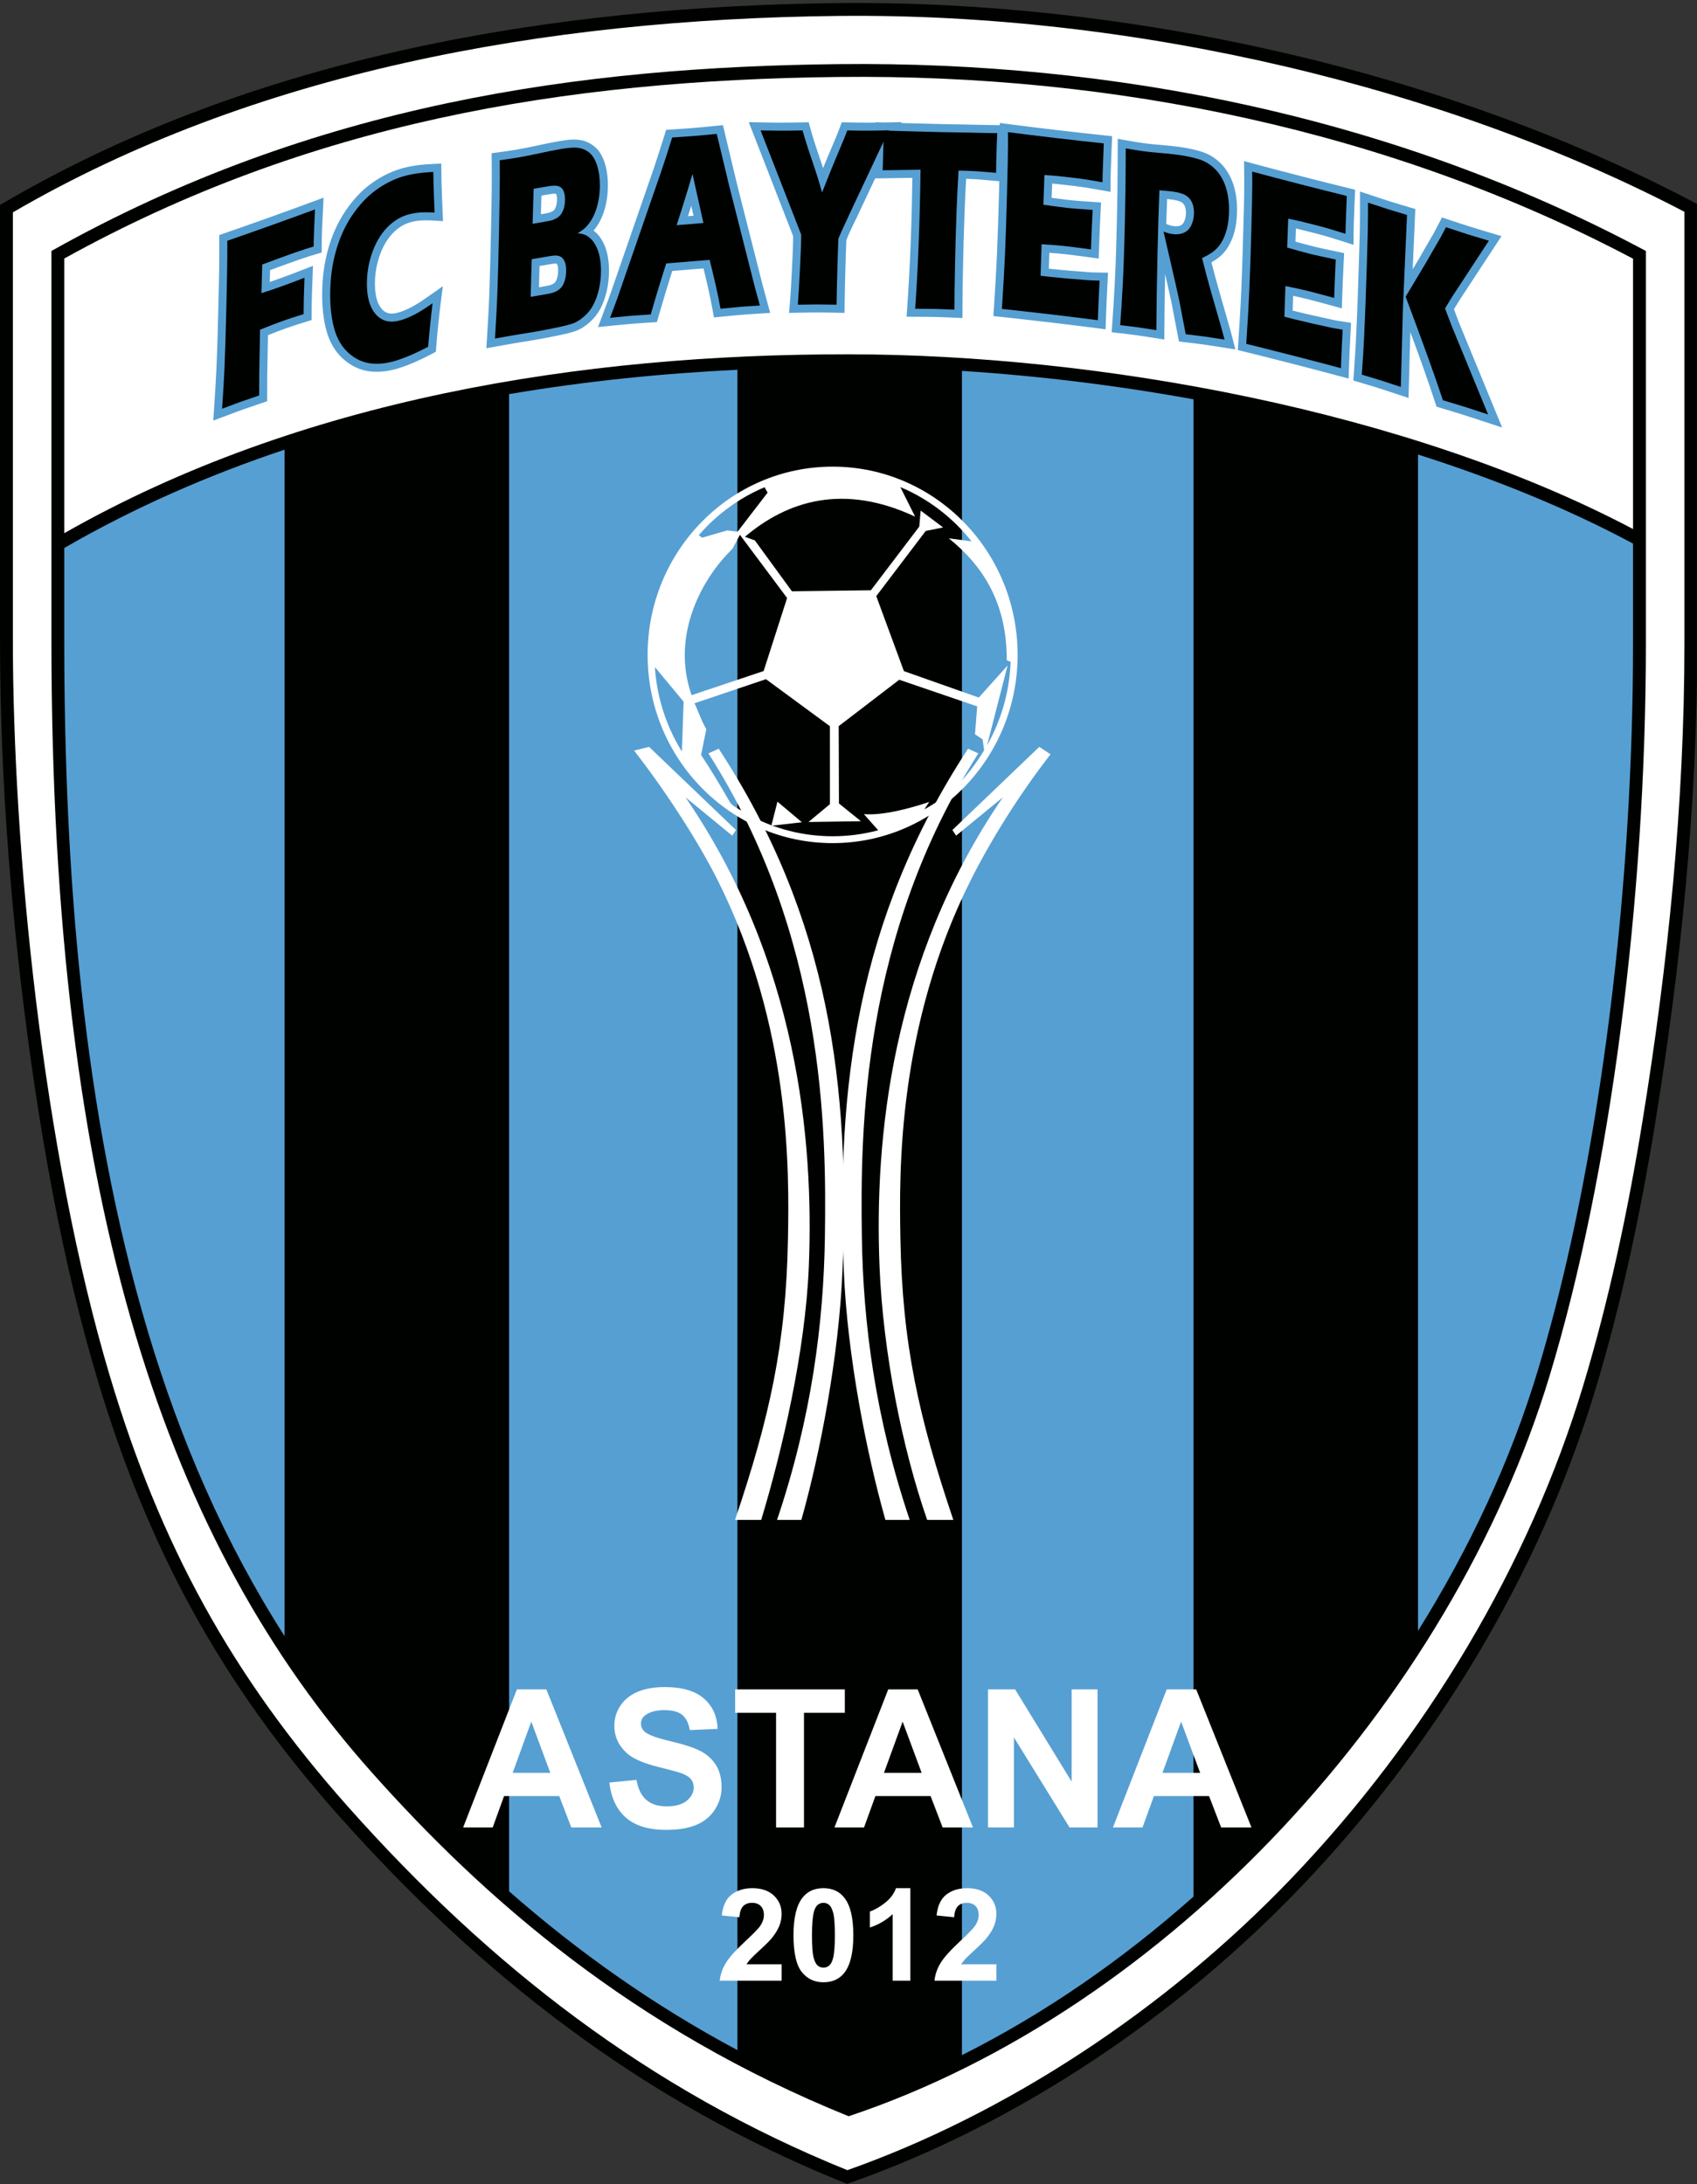 <?xml version="1.0" encoding="UTF-8"?>
<svg xmlns="http://www.w3.org/2000/svg" xmlns:xlink="http://www.w3.org/1999/xlink" width="441.2pt" height="567.8pt" viewBox="0 0 441.2 567.8" version="1.1">
<rect x="0" y="0" width="441.2" height="567.8" fill="#333333" stroke="none"/>
<defs>
<clipPath id="clip1">
  <path d="M 0 0 L 441.199 0 L 441.199 567.801 L 0 567.801 Z M 0 0 "/>
</clipPath>
</defs>
<g id="surface1">
<g clip-path="url(#clip1)" clip-rule="nonzero">
<path style=" stroke:none;fill-rule:evenodd;fill:rgb(0%,0.784%,0%);fill-opacity:1;" d="M 219.055 567.234 C 167.02 546.195 125.098 513.617 87.977 471.875 C 57.523 437.637 38.484 402.566 25.379 358.727 C 17.426 332.129 12.098 304.227 8.191 276.766 C 3.039 240.582 0.004 202.977 0.004 166.41 L 0.004 53.277 L 1.668 52.312 C 66.594 14.547 143.656 1.605 217.902 0.801 C 291.969 0 373.906 17.789 439.48 52.105 L 441.27 53.043 L 441.27 167.41 C 441.27 209.191 436.996 251.016 430.285 292.223 C 426.496 315.496 421.598 338.691 414.77 361.273 C 400.246 409.34 372.863 454.312 338.207 490.543 C 306.336 523.859 264.93 551.914 221.418 567.289 L 220.227 567.711 Z M 219.055 567.234 "/>
</g>
<path style=" stroke:none;fill-rule:evenodd;fill:rgb(100%,100%,100%);fill-opacity:1;" d="M 90.473 469.656 C 60.113 435.52 41.613 401.379 28.578 357.77 C 11.074 299.223 3.348 220.453 3.348 166.41 L 3.348 55.199 C 65.938 18.793 141.23 4.973 217.938 4.141 C 295.289 3.305 376.406 22.867 437.93 55.062 L 437.93 167.41 C 437.93 208.914 433.656 250.738 426.988 291.688 C 423.234 314.746 418.336 337.93 411.574 360.309 C 397.477 406.957 370.73 451.711 335.793 488.234 C 302.977 522.543 261.465 549.598 220.305 564.141 C 168.742 543.289 127.367 511.145 90.473 469.656 Z M 90.473 469.656 "/>
<path style=" stroke:none;fill-rule:evenodd;fill:rgb(0%,0.784%,0%);fill-opacity:1;" d="M 13.367 65.242 C 81.707 26.879 151.051 17.395 218.047 16.668 C 289.363 15.891 362.535 30.25 427.91 65.242 L 427.91 167.41 C 427.91 233.766 418.723 305.242 402.953 357.41 C 377.281 442.363 303.789 522.379 220.637 550.125 C 164.395 527.383 125.785 493.496 96.5 460.566 C 44.043 401.578 13.367 315.086 13.367 166.41 Z M 13.367 65.242 "/>
<path style=" stroke:none;fill-rule:evenodd;fill:rgb(100%,100%,100%);fill-opacity:1;" d="M 424.57 137.523 L 424.57 67.25 C 361.27 33.805 289.387 19.23 218.082 20.008 C 146.254 20.789 80.148 32.051 16.707 67.203 L 16.707 138.605 C 77.98 103.723 151.004 92.035 220.719 92.102 C 285.273 92.164 365.961 106.633 424.57 137.523 Z M 424.57 137.523 "/>
<path style=" stroke:none;fill-rule:evenodd;fill:rgb(33.714%,62.305%,82.422%);fill-opacity:1;" d="M 250.094 534.234 C 271.504 523.504 291.809 509.449 310.301 493.02 L 310.301 103.805 C 289.969 100.109 269.598 97.664 250.094 96.418 Z M 191.727 96.121 C 171.926 97.082 152.02 99.105 132.359 102.457 L 132.359 491.652 C 150.578 507.641 170.168 521.426 191.727 532.941 Z M 73.988 116.891 C 54.098 123.535 34.867 131.953 16.707 142.453 L 16.707 166.41 C 16.707 225.906 21.344 288.906 38.461 346.164 C 46.93 374.488 58.406 400.992 73.988 425.312 Z M 368.668 423.938 C 382.148 402.395 392.773 379.547 399.758 356.445 C 406.348 334.629 411.113 312.02 414.777 289.539 C 418.859 264.469 421.59 239.098 423.137 213.746 C 424.074 198.324 424.57 182.863 424.57 167.41 L 424.57 141.305 C 407.559 132.188 388.598 124.492 368.668 118.16 Z M 368.668 423.938 "/>
<path style=" stroke:none;fill-rule:evenodd;fill:rgb(100%,100%,100%);fill-opacity:1;" d="M 156.418 475.051 L 148.531 475.051 L 145.398 466.895 L 131.051 466.895 L 128.094 475.051 L 120.41 475.051 L 134.387 439.164 L 142.047 439.164 Z M 143.074 460.855 L 138.129 447.539 L 133.285 460.855 Z M 143.074 460.855 "/>
<path style=" stroke:none;fill-rule:evenodd;fill:rgb(100%,100%,100%);fill-opacity:1;" d="M 158.422 463.379 L 165.477 462.684 C 165.895 465.059 166.754 466.797 168.059 467.906 C 169.352 469.012 171.098 469.57 173.305 469.57 C 175.637 469.57 177.398 469.078 178.574 468.082 C 179.762 467.098 180.355 465.945 180.355 464.625 C 180.355 463.77 180.105 463.055 179.605 462.461 C 179.109 461.859 178.242 461.34 176.996 460.906 C 176.152 460.605 174.215 460.086 171.199 459.336 C 167.312 458.375 164.59 457.188 163.027 455.785 C 160.82 453.812 159.719 451.406 159.719 448.566 C 159.719 446.734 160.238 445.031 161.273 443.434 C 162.309 441.848 163.805 440.637 165.75 439.801 C 167.707 438.973 170.055 438.555 172.812 438.555 C 177.324 438.555 180.707 439.543 182.988 441.512 C 185.262 443.492 186.457 446.125 186.57 449.426 L 179.328 449.742 C 179.02 447.895 178.352 446.566 177.332 445.766 C 176.312 444.957 174.785 444.555 172.746 444.555 C 170.641 444.555 168.984 444.98 167.797 445.852 C 167.031 446.402 166.645 447.145 166.645 448.07 C 166.645 448.926 167.004 449.652 167.723 450.254 C 168.633 451.02 170.855 451.824 174.383 452.648 C 177.906 453.484 180.516 454.348 182.203 455.23 C 183.891 456.125 185.211 457.34 186.172 458.883 C 187.125 460.43 187.602 462.332 187.602 464.598 C 187.602 466.652 187.031 468.582 185.887 470.371 C 184.742 472.168 183.129 473.504 181.039 474.375 C 178.953 475.25 176.344 475.684 173.23 475.684 C 168.691 475.684 165.207 474.641 162.777 472.543 C 160.348 470.445 158.891 467.391 158.422 463.379 Z M 158.422 463.379 "/>
<path style=" stroke:none;fill-rule:evenodd;fill:rgb(100%,100%,100%);fill-opacity:1;" d="M 201.77 475.051 L 201.77 445.238 L 191.125 445.238 L 191.125 439.164 L 219.641 439.164 L 219.641 445.238 L 209.023 445.238 L 209.023 475.051 Z M 201.77 475.051 "/>
<path style=" stroke:none;fill-rule:evenodd;fill:rgb(100%,100%,100%);fill-opacity:1;" d="M 252.961 475.051 L 245.074 475.051 L 241.941 466.895 L 227.594 466.895 L 224.637 475.051 L 216.949 475.051 L 230.93 439.164 L 238.59 439.164 Z M 239.617 460.855 L 234.672 447.539 L 229.824 460.855 Z M 239.617 460.855 "/>
<path style=" stroke:none;fill-rule:evenodd;fill:rgb(100%,100%,100%);fill-opacity:1;" d="M 256.871 475.051 L 256.871 439.164 L 263.922 439.164 L 278.609 463.129 L 278.609 439.164 L 285.344 439.164 L 285.344 475.051 L 278.066 475.051 L 263.605 451.648 L 263.605 475.051 Z M 256.871 475.051 "/>
<path style=" stroke:none;fill-rule:evenodd;fill:rgb(100%,100%,100%);fill-opacity:1;" d="M 325.367 475.051 L 317.48 475.051 L 314.344 466.895 L 300 466.895 L 297.043 475.051 L 289.355 475.051 L 303.332 439.164 L 310.996 439.164 Z M 312.023 460.855 L 307.074 447.539 L 302.23 460.855 Z M 312.023 460.855 "/>
<path style=" stroke:none;fill-rule:evenodd;fill:rgb(100%,100%,100%);fill-opacity:1;" d="M 203.211 510.625 L 203.211 514.891 L 187.113 514.891 C 187.293 513.281 187.812 511.75 188.688 510.305 C 189.559 508.863 191.281 506.949 193.848 504.562 C 195.922 502.637 197.188 501.324 197.656 500.641 C 198.285 499.691 198.605 498.754 198.605 497.828 C 198.605 496.809 198.332 496.023 197.777 495.469 C 197.227 494.918 196.469 494.645 195.496 494.645 C 194.539 494.645 193.781 494.934 193.211 495.508 C 192.648 496.09 192.316 497.047 192.23 498.387 L 187.656 497.93 C 187.93 495.402 188.781 493.59 190.223 492.484 C 191.66 491.387 193.457 490.836 195.613 490.836 C 197.98 490.836 199.836 491.477 201.188 492.746 C 202.535 494.027 203.211 495.609 203.211 497.508 C 203.211 498.582 203.016 499.609 202.633 500.586 C 202.246 501.562 201.633 502.582 200.797 503.648 C 200.238 504.355 199.234 505.375 197.789 506.703 C 196.34 508.031 195.418 508.918 195.035 509.352 C 194.648 509.789 194.332 510.211 194.09 510.625 Z M 203.211 510.625 "/>
<path style=" stroke:none;fill-rule:evenodd;fill:rgb(100%,100%,100%);fill-opacity:1;" d="M 214.074 490.836 C 216.402 490.836 218.215 491.668 219.52 493.324 C 221.074 495.281 221.855 498.531 221.855 503.078 C 221.855 507.605 221.07 510.863 219.504 512.848 C 218.207 514.484 216.402 515.297 214.074 515.297 C 211.75 515.297 209.871 514.406 208.441 512.609 C 207.016 510.82 206.301 507.625 206.301 503.027 C 206.301 498.516 207.086 495.27 208.656 493.289 C 209.949 491.656 211.754 490.836 214.074 490.836 Z M 214.074 494.645 C 213.523 494.645 213.027 494.824 212.594 495.176 C 212.156 495.531 211.816 496.168 211.578 497.082 C 211.266 498.27 211.102 500.266 211.102 503.078 C 211.102 505.891 211.246 507.82 211.527 508.867 C 211.812 509.922 212.168 510.617 212.598 510.969 C 213.031 511.316 213.523 511.496 214.074 511.496 C 214.633 511.496 215.129 511.316 215.566 510.957 C 216 510.605 216.34 509.973 216.582 509.059 C 216.895 507.879 217.055 505.891 217.055 503.078 C 217.055 500.266 216.91 498.336 216.629 497.281 C 216.348 496.234 215.988 495.531 215.559 495.176 C 215.125 494.824 214.633 494.645 214.074 494.645 Z M 214.074 494.645 "/>
<path style=" stroke:none;fill-rule:evenodd;fill:rgb(100%,100%,100%);fill-opacity:1;" d="M 236.676 514.891 L 232.086 514.891 L 232.086 497.586 C 230.406 499.156 228.434 500.316 226.156 501.066 L 226.156 496.898 C 227.352 496.508 228.656 495.766 230.059 494.672 C 231.465 493.574 232.43 492.297 232.949 490.836 L 236.676 490.836 Z M 236.676 514.891 "/>
<path style=" stroke:none;fill-rule:evenodd;fill:rgb(100%,100%,100%);fill-opacity:1;" d="M 259.047 510.625 L 259.047 514.891 L 242.949 514.891 C 243.129 513.281 243.648 511.75 244.523 510.305 C 245.395 508.863 247.117 506.949 249.68 504.562 C 251.758 502.637 253.023 501.324 253.492 500.641 C 254.121 499.691 254.441 498.754 254.441 497.828 C 254.441 496.809 254.168 496.023 253.613 495.469 C 253.062 494.918 252.305 494.645 251.332 494.645 C 250.375 494.645 249.613 494.934 249.047 495.508 C 248.48 496.09 248.152 497.047 248.062 498.387 L 243.492 497.93 C 243.766 495.402 244.617 493.59 246.059 492.484 C 247.496 491.387 249.293 490.836 251.449 490.836 C 253.816 490.836 255.672 491.477 257.023 492.746 C 258.371 494.027 259.047 495.609 259.047 497.508 C 259.047 498.582 258.852 499.609 258.469 500.586 C 258.082 501.562 257.469 502.582 256.633 503.648 C 256.074 504.355 255.07 505.375 253.625 506.703 C 252.176 508.031 251.254 508.918 250.871 509.352 C 250.484 509.789 250.168 510.211 249.926 510.625 Z M 259.047 510.625 "/>
<path style=" stroke:none;fill-rule:evenodd;fill:rgb(100%,100%,100%);fill-opacity:1;" d="M 247.852 395.098 C 238.887 368.523 234.59 349.496 234.094 321.945 C 233.781 304.695 233.238 266.836 252.48 228.602 C 257.383 218.859 264.664 206.957 273.125 196.086 L 270.207 194.145 L 247.609 215.77 C 247.934 216.254 248.258 216.742 248.582 217.227 L 260.73 207.266 C 231.684 249.695 227.312 296.078 228.672 329.293 C 229.578 351.41 234.488 376.238 241.051 395.098 Z M 247.852 395.098 "/>
<path style=" stroke:none;fill-rule:evenodd;fill:rgb(100%,100%,100%);fill-opacity:1;" d="M 236.512 395.098 C 227.547 368.523 224.398 343.922 224.07 321.461 C 223.668 293.707 224.039 243.305 254.355 195.844 L 251.684 194.629 C 222.672 238.992 217.434 282.727 219.383 330.391 C 220.285 352.5 225.336 377.938 230.195 395.098 Z M 236.512 395.098 "/>
<path style=" stroke:none;fill-rule:evenodd;fill:rgb(100%,100%,100%);fill-opacity:1;" d="M 202.023 395.098 C 210.988 368.523 214.141 343.922 214.465 321.461 C 214.867 293.707 214.496 243.305 184.18 195.844 L 186.855 194.629 C 215.863 238.992 220.98 282.605 219.035 330.27 C 218.133 352.379 213.203 377.938 208.344 395.098 Z M 202.023 395.098 "/>
<path style=" stroke:none;fill-rule:evenodd;fill:rgb(100%,100%,100%);fill-opacity:1;" d="M 191.102 395.098 C 200.066 368.523 204.367 349.496 204.863 321.945 C 205.172 304.695 205.715 266.836 186.477 228.602 C 181.57 218.859 173.316 205.984 164.859 195.113 L 168.746 194.145 L 191.344 215.77 C 191.02 216.254 190.695 216.742 190.371 217.227 L 178.223 207.266 C 207.273 249.695 211.641 296.078 210.281 329.293 C 209.375 351.41 203.25 377.453 197.906 395.098 Z M 191.102 395.098 "/>
<path style=" stroke:none;fill-rule:evenodd;fill:rgb(100%,100%,100%);fill-opacity:1;" d="M 216.473 121.305 C 243.031 121.305 264.57 143.219 264.57 170.238 C 264.57 197.258 243.031 219.172 216.473 219.172 C 189.91 219.172 168.371 197.258 168.371 170.238 C 168.371 143.219 189.91 121.305 216.473 121.305 Z M 224.598 211.637 C 229.535 212.047 236.648 210.137 241.586 208.469 L 240.32 210.395 C 247.055 206.707 251.559 202.102 255.859 195.043 L 255.469 192.195 L 253.484 190.883 L 254.059 183.625 L 233.793 176.703 L 218.047 188.766 L 218.113 208.852 L 223.832 213.477 L 210.191 213.684 L 215.773 209.043 L 215.766 188.777 L 199.145 176.555 L 180.551 182.82 C 181.145 183.852 182.258 187.223 183.633 189.551 L 182.27 196.254 C 184.727 199.93 187.395 204.367 189.824 208.621 C 190.277 209.41 192.098 210.312 192.441 210.551 C 199.445 214.887 207.672 217.387 216.469 217.387 C 220.566 217.387 224.539 216.844 228.32 215.828 Z M 202.125 208.391 L 208.492 213.75 L 200.543 214.652 Z M 246.68 139.938 L 252.586 140.727 C 247.719 134.566 241.363 129.676 234.078 126.621 L 237.918 134.305 C 219.262 125.57 204.711 130.199 193.672 139.539 L 196.254 140.484 L 205.895 153.707 L 226.418 153.445 L 239.004 136.883 L 239.359 132.723 L 245.199 137.113 L 240.68 138.016 L 227.82 154.965 L 235.004 174.461 L 254.477 181.332 L 261.957 173 L 256.633 193.734 C 260.266 187.312 262.457 179.934 262.75 172.062 L 261.746 171.633 C 261.789 156.781 255.641 147.168 246.68 139.938 Z M 204.637 155.453 L 198.535 174.438 L 179.809 180.715 C 174.434 165.395 182.223 150.602 190.441 142.664 L 192.367 139.023 Z M 177.277 195.363 L 177.73 182.406 L 170.262 173.398 C 170.785 181.438 173.289 188.926 177.277 195.363 Z M 181.68 139.121 L 182.543 139.777 L 189.051 137.887 L 191.77 138.203 L 199.57 128.062 L 198.77 126.66 C 192.164 129.445 186.328 133.738 181.68 139.121 Z M 181.68 139.121 "/>
<path style=" stroke:none;fill-rule:evenodd;fill:rgb(33.714%,62.305%,82.422%);fill-opacity:1;" d="M 259.945 32.531 L 259.941 31.965 L 262.32 32.277 C 266.559 32.832 270.805 33.344 275.051 33.844 C 279.094 34.32 283.141 34.781 287.191 35.203 L 289.141 35.406 L 289.012 38.504 C 288.957 39.457 288.938 40.438 288.906 41.398 L 288.77 45.066 C 288.742 45.84 288.727 46.609 288.727 47.383 L 288.727 49.883 L 286.266 49.434 C 283.914 49.008 281.535 48.605 279.16 48.328 C 277.723 48.156 276.281 47.988 274.844 47.84 C 274.414 47.797 273.984 47.762 273.551 47.727 L 273.418 51.422 C 274.828 51.621 276.242 51.797 277.656 51.965 C 279.809 52.219 282.059 52.34 284.223 52.496 L 286.262 52.645 L 286.152 54.691 C 285.973 58.094 285.848 61.5 285.727 64.906 L 285.648 67.211 L 283.363 66.902 C 281.398 66.633 279.43 66.367 277.457 66.137 C 275.918 65.957 274.367 65.82 272.82 65.711 L 272.684 69.828 L 273.348 69.906 C 274.891 70.09 276.449 70.215 277.988 70.352 L 282.637 70.723 C 283.695 70.828 284.844 70.836 285.91 70.852 L 288.074 70.891 L 287.961 73.051 C 287.781 76.469 287.629 79.887 287.512 83.309 L 287.434 85.605 L 285.156 85.309 C 281.188 84.789 277.219 84.305 273.246 83.836 L 263.434 82.719 L 258.273 82.164 L 258.402 80.168 C 258.715 75.352 259.008 70.527 259.215 65.703 C 259.438 60.527 259.59 55.344 259.727 50.16 C 259.754 49.148 259.781 48.133 259.809 47.117 L 258.773 47.02 C 256.262 46.777 253.707 46.555 251.18 46.48 C 251.016 49.465 250.871 52.453 250.766 55.438 C 250.598 60.121 250.461 64.801 250.371 69.484 C 250.297 73.152 250.23 76.824 250.23 80.492 L 250.23 82.668 L 248.059 82.578 C 246.441 82.512 244.816 82.434 243.199 82.398 C 241.445 82.359 239.68 82.359 237.922 82.344 L 235.695 82.328 L 235.852 80.109 C 236.648 68.844 237.043 57.535 237.207 46.238 L 227.527 46.375 L 222.871 56.27 C 222.027 58.074 220.688 60.602 220.031 62.496 L 220.031 62.871 L 220.004 63.23 L 219.84 68.227 C 219.727 71.898 219.648 75.566 219.59 79.242 L 219.559 81.34 L 217.457 81.293 C 215.801 81.262 214.141 81.227 212.48 81.227 C 210.809 81.227 209.137 81.262 207.465 81.293 L 205.137 81.344 L 205.34 79.027 C 205.605 76.027 205.738 72.984 205.895 69.984 C 206.035 67.141 206.199 64.234 206.211 61.379 L 194.672 31.754 L 197.789 31.816 C 199.688 31.852 201.586 31.883 203.484 31.883 C 205.195 31.883 206.906 31.855 208.617 31.816 L 210.238 31.781 L 210.676 33.344 C 211.402 35.969 212.254 38.57 213.137 41.145 C 213.43 41.992 213.715 42.848 213.996 43.703 C 214.672 42.031 215.359 40.363 216.07 38.711 C 216.848 36.891 217.648 35.039 218.332 33.18 L 218.848 31.781 L 220.34 31.816 C 222.195 31.859 224.051 31.883 225.91 31.883 C 226.5 31.883 227.09 31.879 227.68 31.871 L 227.68 31.77 L 229.734 31.84 C 230.172 31.832 230.613 31.824 231.051 31.816 L 234.406 31.754 L 234.297 31.984 C 237.887 32.09 241.477 32.18 245.062 32.262 L 250.773 32.359 L 256.301 32.488 L 259.949 32.531 Z M 70.223 70.227 L 70.141 73.301 L 70.402 73.215 L 73.867 71.977 C 75.387 71.43 76.902 70.84 78.406 70.254 L 81.371 69.102 L 81.25 72.277 C 81.129 75.395 81.016 78.535 81.016 81.656 L 81.016 83.191 L 79.547 83.648 C 77.863 84.172 76.16 84.699 74.496 85.297 C 72.879 85.875 71.27 86.488 69.672 87.125 L 69.484 97.176 L 69.465 101.41 L 69.465 104.289 L 63.461 106.352 C 61.793 106.945 60.129 107.586 58.469 108.203 L 55.438 109.332 L 55.66 106.105 C 55.898 102.613 56.121 99.117 56.277 95.625 C 56.508 90.309 56.648 84.984 56.77 79.664 C 56.875 75.145 57.008 70.59 57.008 66.066 L 57.008 61.109 L 58.41 60.621 C 62.418 59.23 66.414 57.82 70.406 56.395 C 74 55.109 77.586 53.805 81.164 52.48 L 84.121 51.387 L 83.973 54.535 C 83.828 57.684 83.633 60.934 83.633 64.082 L 83.633 65.629 L 80.328 66.637 L 77.367 67.633 L 73.148 69.141 C 72.172 69.492 71.195 69.859 70.223 70.227 Z M 114.535 79.09 C 114.297 80.969 114.094 82.852 113.902 84.734 C 113.715 86.578 113.531 88.43 113.406 90.277 L 113.324 91.438 L 112.297 91.98 C 109.504 93.457 106.543 94.828 103.52 95.758 C 101.078 96.508 98.523 96.855 95.98 96.52 C 93.41 96.18 91.152 95.023 89.219 93.309 C 87.09 91.391 85.723 88.93 84.941 86.191 C 84.055 83.098 83.758 79.805 83.758 76.598 C 83.758 72.582 84.234 68.578 85.324 64.707 C 86.324 61.164 87.801 57.777 89.883 54.734 C 91.699 52.07 93.875 49.633 96.496 47.734 C 98.785 46.078 101.281 44.758 103.984 43.926 C 106.723 43.082 109.715 42.746 112.57 42.617 L 114.715 42.523 L 114.793 47.445 C 114.828 48.773 114.871 50.098 114.922 51.418 L 115.176 57.48 L 112.871 57.344 C 111.609 57.273 110.277 57.23 109.031 57.344 C 108.164 57.438 107.301 57.59 106.469 57.844 C 104.727 58.383 103.262 59.41 102.023 60.723 C 100.512 62.344 99.461 64.312 98.727 66.391 C 97.891 68.758 97.477 71.219 97.477 73.73 C 97.477 75.453 97.664 77.434 98.414 79 C 98.871 79.945 99.516 80.816 100.496 81.262 C 101.508 81.723 102.816 81.48 103.832 81.168 C 104.883 80.848 105.914 80.387 106.891 79.875 C 108.395 79.105 109.887 78.09 111.266 77.121 L 115.129 74.406 Z M 154.316 59.949 C 154.531 60.113 154.738 60.289 154.938 60.469 C 155.734 61.188 156.34 62.082 156.828 63.031 C 157.379 64.098 157.738 65.266 157.98 66.449 C 158.227 67.727 158.332 69.035 158.332 70.336 C 158.332 72.152 158.145 73.969 157.73 75.738 C 157.352 77.363 156.801 78.953 155.996 80.414 C 155.324 81.652 154.441 82.742 153.398 83.691 C 152.414 84.59 151.301 85.355 150.059 85.891 C 148.715 86.445 146.969 86.809 145.547 87.113 C 143.395 87.578 141.23 87.988 139.055 88.359 L 133.305 89.305 L 126.453 90.527 L 126.613 87.879 C 126.852 83.965 127.082 80.043 127.223 76.125 C 127.418 70.801 127.539 65.469 127.648 60.141 C 127.742 55.383 127.859 50.602 127.859 45.84 C 127.859 44.453 127.848 43.062 127.836 41.676 L 127.82 39.832 L 129.645 39.586 C 131.164 39.383 132.688 39.172 134.199 38.914 C 136.031 38.602 137.855 38.223 139.668 37.836 C 141.512 37.434 143.359 37.043 145.219 36.727 C 146.559 36.5 148.184 36.227 149.527 36.277 C 150.773 36.305 151.984 36.566 153.109 37.133 C 154.152 37.668 155.059 38.414 155.773 39.375 C 156.555 40.484 157.086 41.762 157.434 43.07 C 157.871 44.723 158.047 46.434 158.047 48.141 C 158.047 49.512 157.938 50.887 157.703 52.242 C 157.477 53.496 157.156 54.738 156.684 55.918 C 156.281 56.949 155.785 57.949 155.156 58.852 C 154.895 59.23 154.617 59.598 154.316 59.949 Z M 140.629 55.691 L 141.23 55.59 C 141.773 55.496 142.535 55.383 143.055 55.195 C 143.34 55.098 143.613 54.953 143.879 54.773 C 144.027 54.68 144.188 54.438 144.273 54.289 C 144.465 53.949 144.598 53.586 144.676 53.207 C 144.77 52.758 144.82 52.301 144.82 51.84 C 144.82 51.387 144.77 50.895 144.598 50.473 C 144.586 50.449 144.566 50.402 144.547 50.387 C 144.23 50.285 143.355 50.406 143.031 50.461 L 140.773 50.848 Z M 140.125 74.68 L 141.82 74.391 C 142.328 74.305 143.164 74.148 143.605 73.906 C 143.883 73.754 144.219 73.535 144.395 73.293 C 144.625 72.961 144.773 72.555 144.879 72.152 C 145.039 71.559 145.105 70.938 145.105 70.32 C 145.105 69.883 145.074 69.414 144.953 69.004 C 144.914 68.875 144.84 68.668 144.742 68.57 C 144.711 68.535 144.691 68.531 144.637 68.52 C 144.305 68.469 143.535 68.594 143.203 68.652 L 140.277 69.148 Z M 182.898 69.777 L 174.777 70.441 C 173.523 74.383 172.332 78.344 171.188 82.32 L 170.785 83.73 L 169.32 83.824 C 167.637 83.938 165.945 84.035 164.262 84.172 C 162.449 84.32 160.633 84.504 158.82 84.688 L 155.48 85.02 L 158.496 76.957 L 170.051 43.555 L 171.277 39.816 C 171.789 38.258 172.277 36.691 172.762 35.125 L 173.191 33.754 L 174.621 33.664 C 176.523 33.539 178.434 33.418 180.336 33.262 C 182.266 33.105 184.195 32.926 186.121 32.719 L 187.949 32.523 L 191.637 47.938 L 198.273 74.109 L 200.238 81.336 L 197.688 81.5 C 196.137 81.602 194.574 81.688 193.027 81.816 C 191.199 81.965 189.367 82.148 187.539 82.332 L 185.621 82.523 L 185.277 80.629 C 184.617 76.992 183.793 73.367 182.898 69.777 Z M 178.859 56.203 L 180.312 56.086 C 180.113 55.223 179.918 54.359 179.719 53.496 C 179.652 53.699 179.59 53.906 179.527 54.109 Z M 314.961 68.188 L 315.691 71.008 C 316.02 72.266 316.363 73.516 316.719 74.762 L 319.66 85.043 C 319.93 85.934 320.156 86.852 320.391 87.754 L 321.188 90.836 L 318.043 90.34 C 316.43 90.086 314.809 89.824 313.191 89.598 C 311.473 89.359 309.746 89.156 308.027 88.953 L 306.523 88.773 L 306.227 87.289 C 305.781 85.055 305.367 82.805 304.934 80.559 C 304.75 79.543 304.559 78.492 304.309 77.461 C 303.867 75.395 303.395 73.316 302.914 71.25 C 302.82 76.113 302.758 80.973 302.723 85.836 L 302.707 88.258 L 300.312 87.883 C 298.734 87.633 297.148 87.375 295.57 87.156 C 294.051 86.945 292.52 86.77 291 86.59 L 289.02 86.359 L 289.16 84.371 C 289.41 80.844 289.645 77.316 289.82 73.781 C 290.012 70.141 290.141 66.488 290.238 62.836 C 290.367 58.438 290.453 54.039 290.512 49.641 C 290.551 45.953 290.594 42.266 290.594 38.578 L 290.594 36.09 L 293.043 36.52 C 294.496 36.777 295.961 37.027 297.422 37.23 C 298.809 37.422 300.211 37.547 301.598 37.664 C 303.289 37.793 304.977 37.965 306.66 38.199 C 308.453 38.449 310.242 38.793 311.961 39.301 C 313.266 39.656 314.477 40.223 315.594 40.988 C 316.629 41.699 317.562 42.551 318.34 43.547 C 319.062 44.484 319.672 45.504 320.141 46.586 C 320.66 47.758 321.008 49.004 321.246 50.266 C 321.508 51.66 321.621 53.082 321.621 54.496 C 321.621 56.031 321.5 57.578 321.207 59.09 C 320.934 60.504 320.492 61.883 319.848 63.164 C 319.227 64.434 318.402 65.578 317.348 66.523 C 316.637 67.164 315.816 67.711 314.961 68.188 Z M 303.219 58.223 L 303.309 58.258 C 303.895 58.504 304.508 58.691 305.137 58.781 C 305.746 58.863 306.375 58.844 306.949 58.598 C 307.395 58.406 307.66 58.039 307.859 57.617 C 308.195 56.879 308.34 56.109 308.34 55.297 C 308.34 54.695 308.254 54.07 308.008 53.508 C 307.836 53.105 307.574 52.816 307.203 52.582 C 306.582 52.188 305.395 51.977 304.676 51.879 C 304.262 51.82 303.848 51.773 303.434 51.734 C 303.352 53.898 303.281 56.059 303.219 58.223 Z M 336.918 59.395 L 336.797 62.805 C 338.27 63.223 339.754 63.617 341.234 64 C 343.352 64.543 345.578 64.977 347.719 65.43 L 349.465 65.805 L 349.367 67.586 C 349.191 70.895 349.066 74.211 348.949 77.523 L 348.855 80.164 L 346.309 79.461 C 344.371 78.93 342.43 78.398 340.484 77.895 C 339.062 77.531 337.633 77.203 336.199 76.898 L 336.07 80.73 L 336.984 80.965 C 338.504 81.355 340.047 81.695 341.566 82.043 L 346.152 83.055 C 347.195 83.305 348.332 83.469 349.395 83.637 L 351.254 83.93 L 351.152 85.812 C 350.973 89.137 350.824 92.461 350.711 95.789 L 350.617 98.418 L 348.082 97.73 C 344.168 96.676 340.25 95.648 336.324 94.641 L 326.641 92.184 L 321.812 90.996 L 321.93 89.25 C 322.238 84.57 322.527 79.887 322.73 75.203 C 322.953 70.16 323.102 65.109 323.234 60.062 C 323.348 55.898 323.488 51.699 323.488 47.547 L 323.449 41.883 L 326.098 42.598 C 330.277 43.727 334.469 44.82 338.664 45.898 C 342.652 46.922 346.645 47.934 350.648 48.91 L 352.309 49.32 L 352.191 52.137 C 352.137 53.062 352.117 54.02 352.086 54.953 L 351.953 58.527 C 351.922 59.277 351.91 60.031 351.91 60.785 L 351.91 63.648 L 349.184 62.77 C 346.863 62.027 344.52 61.305 342.16 60.695 C 340.742 60.332 339.324 59.969 337.902 59.625 C 337.574 59.547 337.246 59.469 336.918 59.395 Z M 367.281 70 L 368.73 67.578 L 372.82 60.504 L 374.902 56.527 L 376.586 57.082 C 378.48 57.711 380.379 58.348 382.281 58.945 C 384.074 59.512 385.891 60.039 387.691 60.582 L 390.363 61.391 L 379.27 78.309 L 378.008 80.395 L 379.316 83.848 L 390.539 111.133 L 380.656 107.898 C 378.621 107.258 376.574 106.648 374.531 106.035 L 373.484 105.723 L 373.145 104.684 C 371.141 98.543 368.926 92.418 366.664 86.328 L 366.207 103.449 L 358.625 100.957 C 356.91 100.414 355.18 99.91 353.457 99.395 L 351.852 98.914 L 351.973 97.246 C 352.207 93.91 352.438 90.566 352.582 87.219 C 352.902 80.723 353.109 74.207 353.309 67.703 C 353.441 63.656 353.582 59.578 353.582 55.531 L 353.582 49.785 L 356.328 50.699 C 358.055 51.273 359.789 51.855 361.527 52.406 C 363.145 52.914 364.781 53.391 366.406 53.875 L 367.965 54.34 Z M 367.281 70 "/>
<path style=" stroke:none;fill-rule:evenodd;fill:rgb(0%,0.784%,0%);fill-opacity:1;" d="M 57.742 106.246 C 58.043 101.863 58.246 98.348 58.363 95.715 C 58.531 91.812 58.699 86.484 58.855 79.715 C 59.016 72.941 59.098 68.391 59.098 66.066 L 59.098 62.594 C 63.395 61.098 67.406 59.684 71.109 58.359 C 74.848 57.023 78.438 55.715 81.891 54.441 C 81.66 59.367 81.543 62.582 81.543 64.082 L 79.676 64.656 L 78.176 65.16 L 76.672 65.664 L 72.445 67.176 C 71.961 67.352 70.535 67.883 68.172 68.77 L 67.977 76.203 L 71.09 75.188 L 74.57 73.941 C 75.574 73.582 77.105 73 79.164 72.199 C 79.008 76.238 78.93 79.398 78.93 81.656 C 76.621 82.371 74.914 82.93 73.793 83.328 C 71.902 84.008 69.844 84.797 67.609 85.703 L 67.398 97.156 L 67.375 101.406 L 67.375 102.801 L 62.766 104.383 C 62.406 104.512 60.73 105.133 57.742 106.246 Z M 57.742 106.246 "/>
<path style=" stroke:none;fill-rule:evenodd;fill:rgb(0%,0.784%,0%);fill-opacity:1;" d="M 112.465 78.828 C 112.293 80.191 112.074 82.094 111.828 84.52 C 111.578 86.945 111.414 88.82 111.324 90.137 C 108.18 91.797 105.371 93.004 102.906 93.762 C 100.52 94.496 98.309 94.723 96.254 94.453 C 94.211 94.18 92.328 93.277 90.613 91.754 C 88.906 90.215 87.68 88.172 86.949 85.617 C 86.215 83.051 85.844 80.051 85.844 76.598 C 85.844 72.574 86.34 68.797 87.336 65.273 C 88.328 61.754 89.746 58.625 91.605 55.91 C 93.465 53.188 95.504 51.031 97.723 49.426 C 99.941 47.816 102.227 46.648 104.598 45.918 C 106.773 45.25 109.457 44.848 112.66 44.703 L 112.707 47.496 C 112.738 48.715 112.781 50.047 112.836 51.504 L 112.992 55.262 C 111.277 55.16 109.887 55.168 108.816 55.27 C 107.75 55.383 106.766 55.57 105.852 55.852 C 103.875 56.461 102.086 57.613 100.496 59.301 C 98.918 60.992 97.668 63.121 96.758 65.695 C 95.848 68.266 95.391 70.949 95.391 73.73 C 95.391 76.273 95.773 78.32 96.535 79.91 C 97.301 81.488 98.332 82.574 99.633 83.164 C 100.934 83.758 102.535 83.754 104.445 83.164 C 105.484 82.848 106.621 82.371 107.848 81.73 C 109.074 81.102 110.617 80.129 112.465 78.828 Z M 112.465 78.828 "/>
<path style=" stroke:none;fill-rule:evenodd;fill:rgb(0%,0.784%,0%);fill-opacity:1;" d="M 128.695 88.004 C 129.004 82.992 129.207 79.059 129.309 76.203 C 129.453 72.301 129.594 66.957 129.738 60.184 C 129.871 53.398 129.945 48.621 129.945 45.84 C 129.945 44.848 129.938 43.453 129.922 41.656 C 131.867 41.395 133.41 41.168 134.547 40.973 C 136.141 40.703 137.996 40.328 140.113 39.875 C 142.23 39.41 144.051 39.043 145.57 38.785 C 147.402 38.473 148.695 38.336 149.473 38.363 C 150.5 38.387 151.391 38.602 152.16 38.992 C 152.922 39.383 153.566 39.906 154.074 40.594 C 154.645 41.395 155.094 42.391 155.414 43.605 C 155.781 44.988 155.961 46.492 155.961 48.141 C 155.961 49.422 155.855 50.672 155.645 51.875 C 155.43 53.086 155.129 54.176 154.742 55.156 C 154.359 56.133 153.926 56.969 153.438 57.66 C 152.961 58.355 152.488 58.906 152.023 59.32 C 151.57 59.734 150.949 60.172 150.176 60.652 C 150.949 60.715 151.57 60.84 152.039 61.027 C 152.504 61.199 153.004 61.531 153.535 62.02 C 154.074 62.504 154.547 63.16 154.973 63.988 C 155.398 64.816 155.715 65.777 155.93 66.848 C 156.141 67.934 156.246 69.09 156.246 70.336 C 156.246 72.043 156.066 73.691 155.699 75.266 C 155.332 76.84 154.824 78.219 154.164 79.414 C 153.613 80.43 152.887 81.34 151.996 82.148 C 151.105 82.957 150.191 83.562 149.258 83.965 C 148.492 84.277 147.109 84.641 145.105 85.074 C 143.094 85.508 140.961 85.918 138.715 86.301 L 132.945 87.246 Z M 138.469 58.18 L 141.582 57.648 C 142.605 57.473 143.332 57.316 143.758 57.164 C 144.191 57.008 144.609 56.797 145.023 56.52 C 145.434 56.254 145.785 55.848 146.086 55.324 C 146.383 54.801 146.594 54.234 146.723 53.637 C 146.848 53.023 146.906 52.426 146.906 51.84 C 146.906 51.008 146.781 50.293 146.527 49.676 C 146.273 49.062 145.852 48.648 145.285 48.434 C 144.715 48.219 143.848 48.207 142.68 48.402 L 138.738 49.074 Z M 137.965 77.164 L 142.172 76.449 C 143.285 76.258 144.102 76.016 144.625 75.73 C 145.27 75.367 145.762 74.957 146.098 74.496 C 146.43 74.027 146.699 73.438 146.891 72.703 C 147.094 71.965 147.191 71.172 147.191 70.32 C 147.191 69.57 147.109 68.938 146.953 68.398 C 146.789 67.863 146.547 67.43 146.227 67.102 C 145.906 66.777 145.516 66.566 145.043 66.473 C 144.582 66.379 143.848 66.426 142.852 66.594 L 138.234 67.379 Z M 137.965 77.164 "/>
<path style=" stroke:none;fill-rule:evenodd;fill:rgb(0%,0.784%,0%);fill-opacity:1;" d="M 158.609 82.609 L 160.465 77.652 L 172.031 44.215 L 173.262 40.469 C 173.621 39.379 174.117 37.801 174.758 35.746 C 177.383 35.574 179.301 35.441 180.504 35.344 C 182.613 35.172 184.551 34.988 186.344 34.797 L 189.613 48.445 L 196.254 74.652 L 197.555 79.418 C 194.973 79.582 193.406 79.688 192.855 79.734 C 191.605 79.836 189.766 80.012 187.332 80.254 C 186.676 76.645 185.727 72.406 184.492 67.551 L 173.215 68.477 C 171.918 72.5 170.574 76.914 169.184 81.742 C 166.414 81.922 164.719 82.039 164.094 82.09 C 162.953 82.184 161.129 82.355 158.609 82.609 Z M 175.926 58.539 L 182.879 57.969 C 181.148 50.266 180.199 46.016 180.039 45.23 C 179.055 48.582 178.215 51.324 177.535 53.477 Z M 175.926 58.539 "/>
<path style=" stroke:none;fill-rule:evenodd;fill:rgb(0%,0.784%,0%);fill-opacity:1;" d="M 207.422 79.207 C 207.578 77.418 207.758 74.371 207.977 70.09 C 208.191 65.793 208.301 62.758 208.301 60.992 L 197.746 33.902 C 200.066 33.949 201.984 33.973 203.484 33.973 C 204.93 33.973 206.648 33.949 208.66 33.902 C 209.273 36.113 210.105 38.75 211.16 41.82 C 212.215 44.879 213.07 47.621 213.73 50.035 C 215.496 45.539 216.91 42.039 217.988 39.535 C 219.066 37.02 219.836 35.137 220.289 33.902 C 222.238 33.949 224.117 33.973 225.91 33.973 C 226.859 33.973 228.59 33.949 231.086 33.902 L 220.98 55.383 C 218.969 59.676 217.965 61.918 217.965 62.125 L 217.941 62.453 L 217.941 62.793 L 217.918 63.121 L 217.754 68.164 C 217.652 71.504 217.562 75.188 217.5 79.207 C 215.34 79.164 213.668 79.141 212.48 79.141 C 211.27 79.141 209.582 79.164 207.422 79.207 Z M 207.422 79.207 "/>
<path style=" stroke:none;fill-rule:evenodd;fill:rgb(0%,0.784%,0%);fill-opacity:1;" d="M 237.934 80.258 C 238.707 69.328 239.164 57.281 239.324 44.117 L 229.484 44.262 L 229.594 40.516 C 229.66 38.508 229.707 36.316 229.738 33.93 C 234.113 34.074 239.203 34.215 245.023 34.352 L 250.73 34.445 L 256.27 34.574 L 259.273 34.609 L 259.133 37.918 C 259.07 39.691 259.031 41.156 259.004 42.312 C 258.98 43.477 258.973 44.352 258.973 44.941 C 255.68 44.621 252.961 44.434 250.824 44.383 L 249.207 44.348 C 248.977 48.32 248.797 52 248.68 55.363 C 248.504 60.195 248.371 64.887 248.285 69.445 C 248.191 74 248.145 77.68 248.145 80.492 C 245.621 80.391 243.988 80.328 243.25 80.312 C 242.586 80.297 240.812 80.277 237.934 80.258 Z M 237.934 80.258 "/>
<path style=" stroke:none;fill-rule:evenodd;fill:rgb(0%,0.784%,0%);fill-opacity:1;" d="M 260.484 80.305 C 260.859 74.531 261.133 69.695 261.301 65.793 C 261.469 61.902 261.645 56.707 261.812 50.219 C 261.988 43.742 262.07 39.438 262.07 37.328 L 262.047 34.348 C 265.562 34.809 269.816 35.332 274.805 35.918 C 279.402 36.457 283.461 36.91 286.973 37.277 L 286.93 38.391 C 286.914 38.656 286.875 39.633 286.82 41.324 L 286.684 44.988 C 286.652 45.77 286.641 46.562 286.641 47.383 C 283.766 46.859 281.355 46.484 279.402 46.254 C 277.262 46 275.812 45.844 275.055 45.766 C 274.309 45.688 273.137 45.598 271.539 45.5 L 271.266 53.211 C 273.027 53.488 275.07 53.762 277.414 54.039 C 278.242 54.137 280.461 54.316 284.07 54.578 C 283.918 57.445 283.781 60.867 283.641 64.832 C 281.074 64.484 279.09 64.227 277.703 64.062 C 275.652 63.824 273.348 63.633 270.801 63.496 L 270.535 71.68 L 273.105 71.98 C 273.867 72.07 275.438 72.219 277.816 72.43 L 282.438 72.801 C 283.125 72.871 284.266 72.914 285.875 72.941 C 285.699 76.254 285.547 79.688 285.426 83.238 C 281.797 82.766 277.816 82.273 273.484 81.762 L 263.656 80.641 Z M 260.484 80.305 "/>
<path style=" stroke:none;fill-rule:evenodd;fill:rgb(0%,0.784%,0%);fill-opacity:1;" d="M 291.242 84.52 C 291.52 80.586 291.746 77.055 291.906 73.891 C 292.07 70.742 292.215 67.082 292.324 62.895 C 292.445 58.727 292.535 54.32 292.598 49.664 C 292.648 45.023 292.68 41.324 292.68 38.578 C 294.516 38.902 296.008 39.141 297.137 39.297 C 298.309 39.461 299.746 39.602 301.434 39.746 C 303.125 39.875 304.77 40.043 306.371 40.266 C 308.254 40.527 309.93 40.875 311.398 41.312 C 312.504 41.613 313.508 42.086 314.41 42.707 C 315.312 43.328 316.074 44.035 316.691 44.824 C 317.309 45.625 317.824 46.492 318.234 47.426 C 318.648 48.363 318.961 49.434 319.195 50.652 C 319.422 51.859 319.535 53.145 319.535 54.496 C 319.535 56.008 319.406 57.41 319.16 58.691 C 318.91 59.969 318.52 61.16 317.977 62.242 C 317.441 63.332 316.766 64.242 315.953 64.973 C 315.141 65.699 313.996 66.406 312.52 67.078 L 313.672 71.531 C 313.996 72.777 314.34 74.035 314.711 75.332 L 317.66 85.641 C 317.797 86.086 318.031 86.973 318.367 88.277 C 315.945 87.898 314.312 87.648 313.477 87.531 C 312.414 87.383 310.684 87.168 308.273 86.879 C 308.035 85.668 307.613 83.441 306.988 80.184 C 306.738 78.809 306.527 77.766 306.348 77.012 C 305.996 75.359 305.477 73.051 304.781 70.07 L 302.508 60.188 C 303.309 60.52 304.082 60.742 304.852 60.848 C 305.918 60.996 306.898 60.891 307.77 60.516 C 308.645 60.141 309.305 59.457 309.758 58.48 C 310.203 57.508 310.426 56.453 310.426 55.297 C 310.426 54.328 310.262 53.453 309.922 52.68 C 309.586 51.895 309.051 51.277 308.32 50.816 C 307.598 50.359 306.477 50.02 304.965 49.809 C 304.445 49.738 303.918 49.676 303.359 49.633 C 302.812 49.594 302.172 49.539 301.434 49.461 C 301.246 54.047 301.07 59.656 300.93 66.293 C 300.777 72.918 300.68 79.422 300.637 85.82 C 298.18 85.434 296.586 85.191 295.855 85.09 C 295 84.969 293.461 84.781 291.242 84.52 Z M 291.242 84.52 "/>
<path style=" stroke:none;fill-rule:evenodd;fill:rgb(0%,0.784%,0%);fill-opacity:1;" d="M 324.012 89.387 C 324.383 83.789 324.652 79.09 324.816 75.293 C 324.984 71.508 325.156 66.445 325.32 60.117 C 325.492 53.801 325.578 49.602 325.578 47.535 L 325.555 44.613 C 329.023 45.551 333.223 46.652 338.145 47.918 C 342.68 49.086 346.684 50.094 350.152 50.941 L 350.105 52.023 C 350.09 52.281 350.055 53.23 350 54.875 L 349.867 58.445 C 349.836 59.207 349.82 59.98 349.82 60.785 C 346.984 59.871 344.605 59.172 342.68 58.676 C 340.566 58.133 339.137 57.773 338.391 57.594 C 337.652 57.418 336.496 57.164 334.922 56.848 L 334.652 64.359 C 336.391 64.875 338.406 65.426 340.715 66.02 C 341.535 66.23 343.727 66.715 347.285 67.473 C 347.133 70.258 347 73.59 346.863 77.449 C 344.328 76.754 342.371 76.227 341.004 75.875 C 338.977 75.355 336.707 74.848 334.191 74.359 L 333.93 82.336 L 336.465 82.988 C 337.219 83.18 338.77 83.547 341.113 84.082 L 345.676 85.086 C 346.352 85.246 347.48 85.449 349.07 85.699 C 348.895 88.918 348.746 92.258 348.625 95.715 C 345.043 94.75 341.113 93.715 336.84 92.617 L 327.141 90.156 Z M 324.012 89.387 "/>
<path style=" stroke:none;fill-rule:evenodd;fill:rgb(0%,0.784%,0%);fill-opacity:1;" d="M 354.055 97.395 C 354.34 93.355 354.551 89.996 354.668 87.32 C 354.898 82.574 355.141 76.059 355.395 67.77 C 355.582 61.992 355.668 57.914 355.668 55.531 L 355.668 52.68 C 358.199 53.52 359.945 54.094 360.898 54.395 C 361.535 54.598 363.172 55.09 365.809 55.875 L 364.738 80.281 L 364.195 100.59 L 359.262 98.969 C 358.562 98.746 356.824 98.223 354.055 97.395 Z M 365.445 77.125 L 370.535 68.629 L 374.648 61.512 L 375.93 59.066 C 378.746 59.996 380.652 60.621 381.656 60.938 C 381.926 61.023 383.734 61.57 387.086 62.582 L 377.496 77.211 L 375.695 80.184 L 377.379 84.629 L 386.887 107.742 L 381.289 105.91 C 380.078 105.527 378.023 104.902 375.129 104.035 C 373.172 98.047 369.945 89.082 365.445 77.125 Z M 365.445 77.125 "/>
</g>
</svg>
